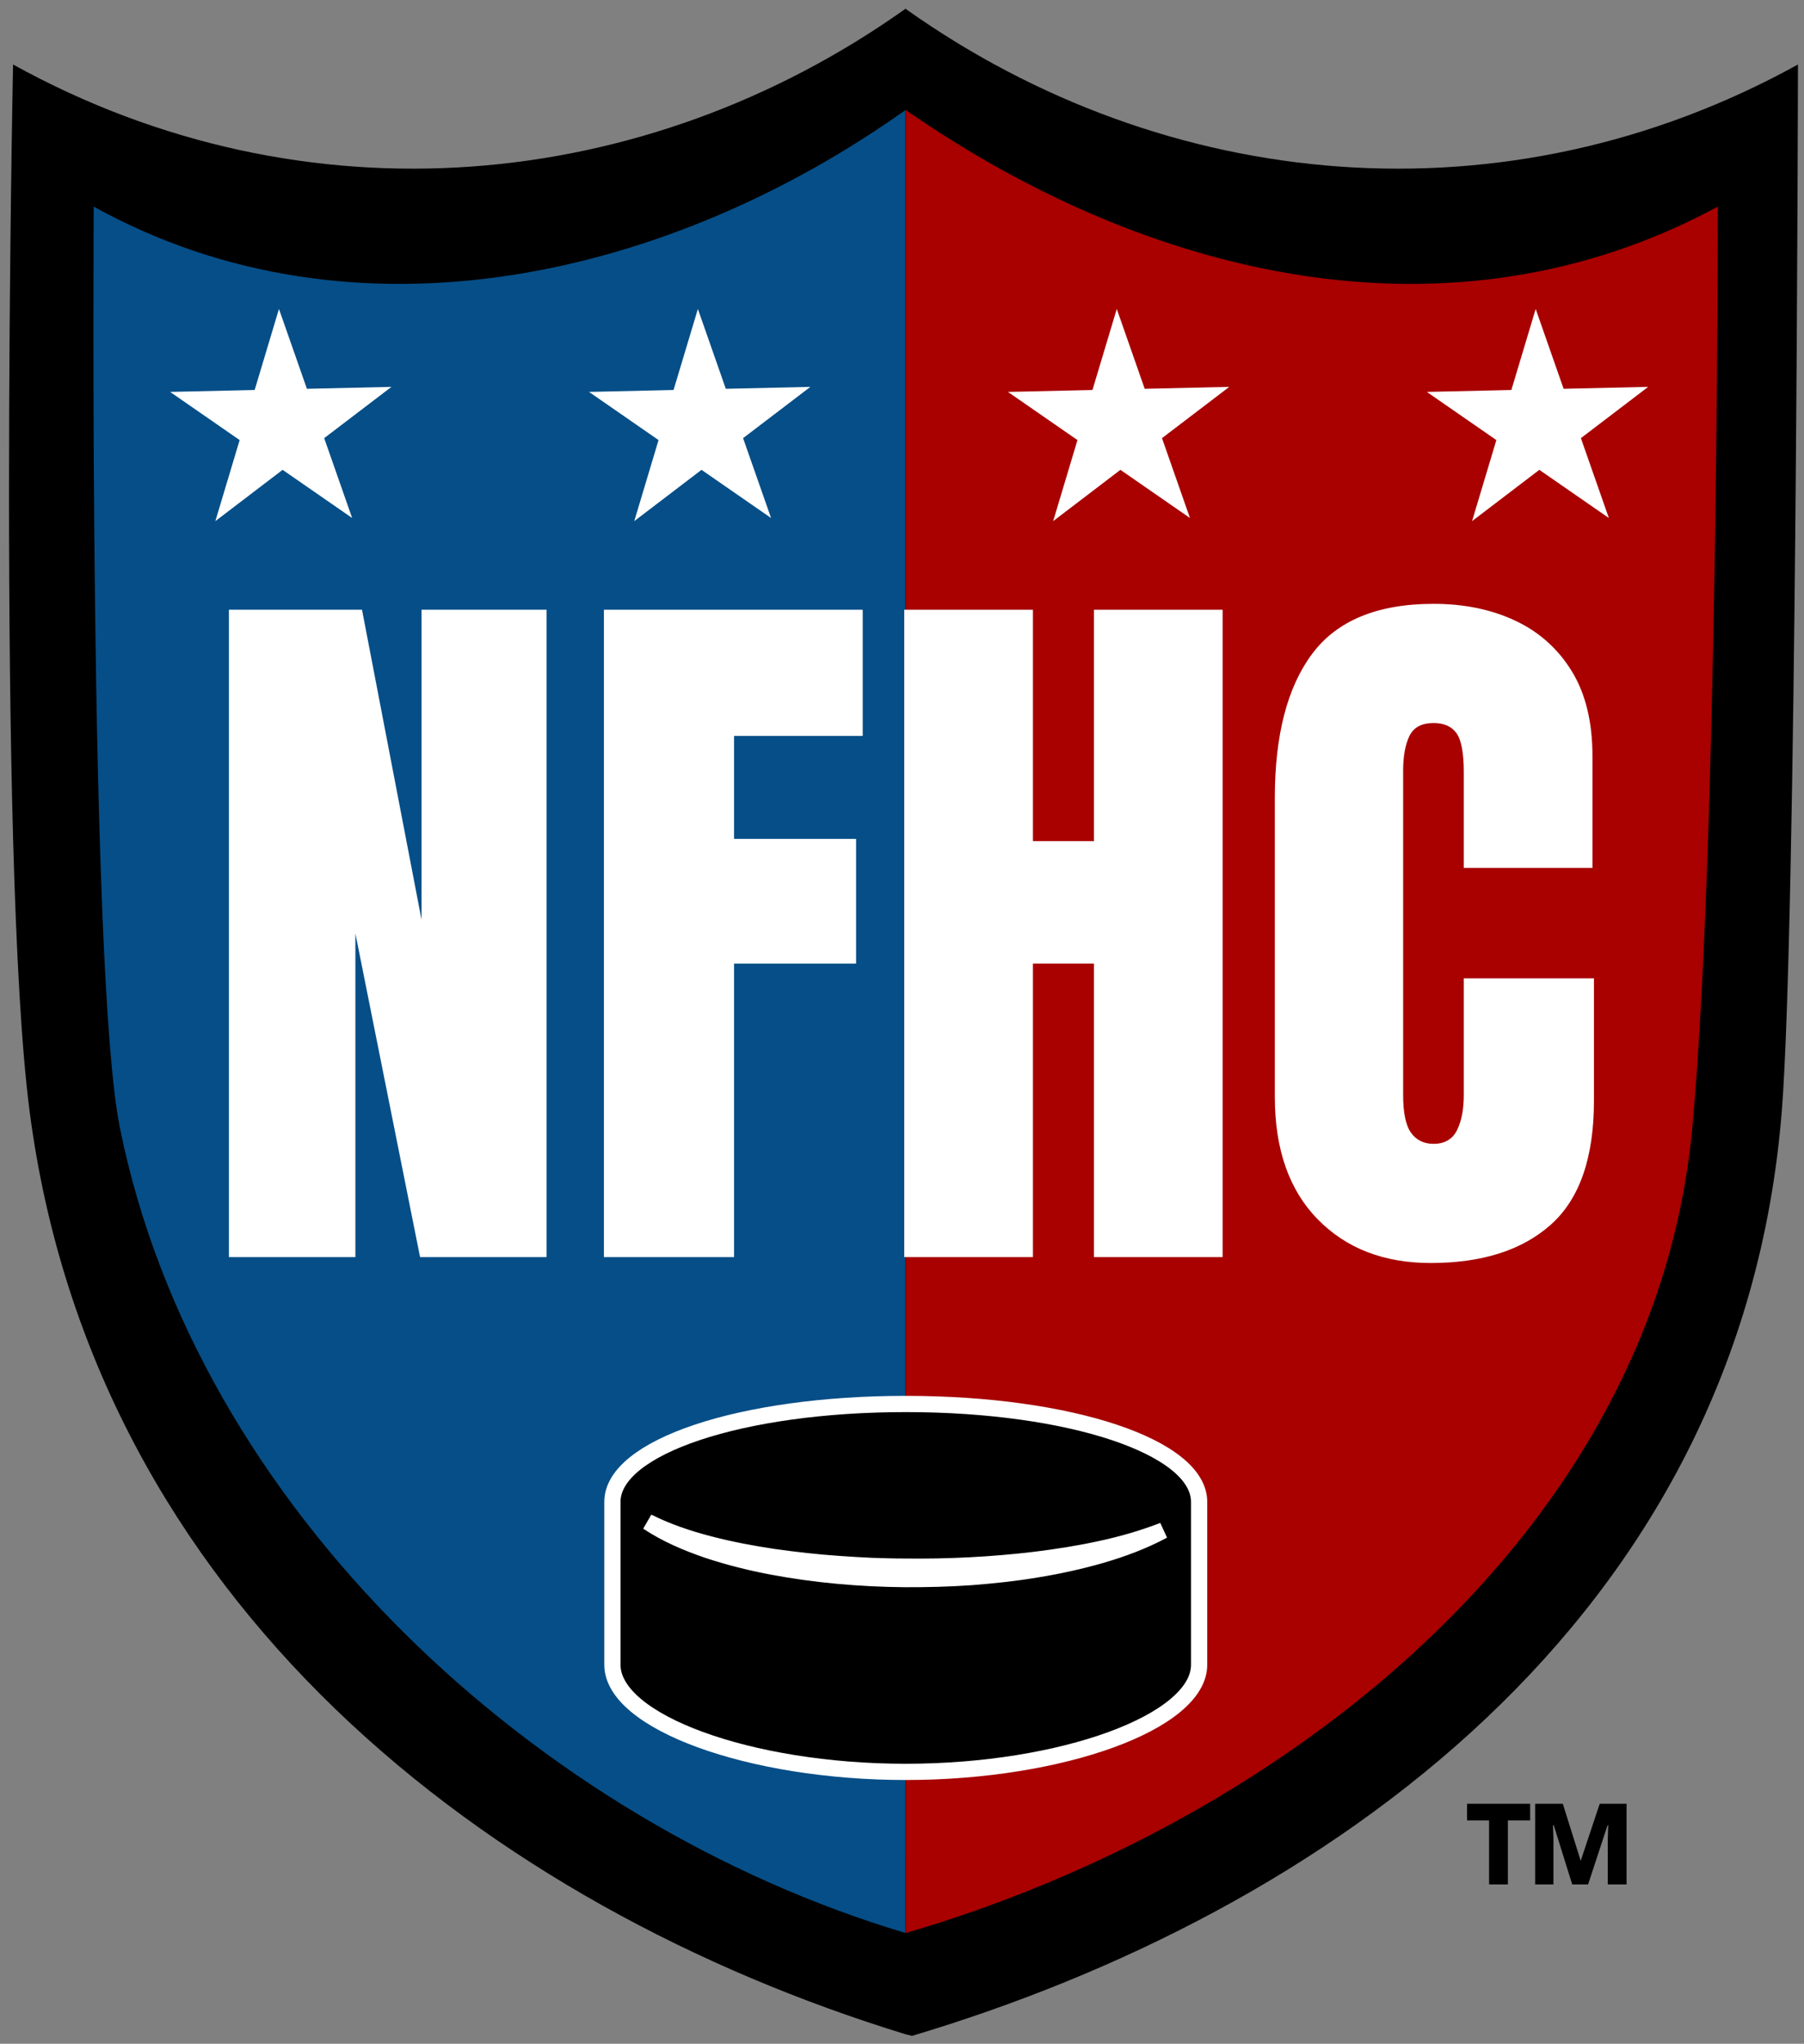 <?xml version="1.0" encoding="UTF-8"?>
<svg width="189px" height="214px" viewBox="0 0 189 214" version="1.1" xmlns="http://www.w3.org/2000/svg" xmlns:xlink="http://www.w3.org/1999/xlink">
    <rect x="0" y="0" width="189" height="214" fill="#808080" stroke="none"/>
    <title>NFHC-logo</title>
    <g id="Page-1" stroke="none" stroke-width="1" fill="none" fill-rule="evenodd">
        <g id="ALL-Logos" transform="translate(-251, -817)">
            <g id="NFHC-logo" transform="translate(251.945, 817.92)">
                <path d="M94.01,0.061 L94.01,0.049 C93.986,0.036 93.961,0.022 93.937,0.009 C93.932,0.007 93.928,0.003 93.923,0 C93.917,0.003 93.911,0.007 93.908,0.009 C93.883,0.022 93.859,0.036 93.833,0.049 L93.833,0.061 C66.66,19.317 31.098,22.775 0.423,5.834 C0.423,5.834 -1.282,88.932 2.152,115.401 C8.842,166.942 50.408,198.744 93.92,212.083 C93.922,212.083 94.602,212.252 94.603,212.252 C137.629,199.42 181.478,168.807 185.73,115.403 C187.275,96.001 187.422,5.834 187.422,5.834 C156.747,22.775 121.183,19.317 94.01,0.061 Z" id="Fill-746" fill="#000000"></path>
                <g id="™" transform="translate(152.755, 187.947)" fill="#000000" fill-rule="nonzero">
                    <path d="M4.277,8.449 L2.309,8.449 L2.309,1.746 L0,1.746 L0,0 L6.609,0 L6.609,1.746 L4.277,1.746 L4.277,8.449 Z M11.016,8.449 L9.082,2.25 L9,2.25 L9.047,3.551 L9.047,8.449 L7.137,8.449 L7.137,0 L10.031,0 L11.906,5.977 L13.898,0 L16.711,0 L16.711,8.449 L14.742,8.449 L14.742,3.668 L14.789,2.25 L14.719,2.25 L12.68,8.449 L11.016,8.449 Z" id="Shape"></path>
                </g>
                <path d="M93.915,10.605 C93.912,10.608 93.908,10.61 93.903,10.613 C93.881,10.625 93.859,10.637 93.837,10.649 L93.837,10.659 C69.405,27.991 36.455,35.964 8.873,20.716 C8.873,20.716 8.346,100.856 11.599,117.083 C19.6,156.98 55.227,189.929 93.915,201.479 C93.915,201.479 93.917,201.479 93.917,186.895 C93.917,186.895 93.915,10.605 93.915,10.605" id="Fill-748" fill="#064E87"></path>
                <path d="M93.951,201.479 C133.557,189.929 172.445,159.481 176.352,117.154 C179.031,88.109 179.024,20.716 179.024,20.716 C150.787,35.964 119.045,27.991 94.031,10.659 L94.031,10.649 C94.009,10.637 93.985,10.625 93.963,10.613 C93.959,10.61 93.954,10.608 93.951,10.605 C93.951,10.605 93.949,10.605 93.949,10.605 L93.949,186.895 L93.949,201.479 C93.949,201.479 93.951,201.479 93.951,201.479" id="Fill-750" fill="#A80100"></path>
                <polygon id="Fill-752" fill="#FFFFFF" points="23.038 130.711 23.038 62.924 36.981 62.924 43.22 95.392 43.22 62.924 56.315 62.924 56.315 130.711 43.065 130.711 36.288 96.818 36.288 130.711"></polygon>
                <polygon id="Fill-754" fill="#FFFFFF" points="62.324 130.711 62.324 62.924 89.439 62.924 89.439 76.135 75.959 76.135 75.959 86.918 88.745 86.918 88.745 99.975 75.959 99.975 75.959 130.711"></polygon>
                <polygon id="Fill-756" fill="#FFFFFF" points="93.791 130.711 93.791 62.924 107.272 62.924 107.272 87.15 113.666 87.15 113.666 62.924 127.147 62.924 127.147 130.711 113.666 130.711 113.666 99.975 107.272 99.975 107.272 130.711"></polygon>
                <path d="M148.946,131.327 C144.041,131.327 140.092,129.801 137.102,126.744 C134.11,123.689 132.615,119.414 132.615,113.919 L132.615,82.643 C132.615,76.07 133.918,71.037 136.524,67.545 C139.13,64.055 143.373,62.307 149.253,62.307 C152.463,62.307 155.321,62.899 157.823,64.079 C160.327,65.26 162.297,67.026 163.736,69.376 C165.174,71.724 165.893,74.685 165.893,78.252 L165.893,89.961 L152.412,89.961 L152.412,79.946 C152.412,77.92 152.155,76.552 151.642,75.844 C151.128,75.139 150.333,74.785 149.253,74.785 C147.995,74.785 147.149,75.243 146.712,76.154 C146.275,77.065 146.057,78.279 146.057,79.793 L146.057,113.725 C146.057,115.601 146.333,116.921 146.885,117.692 C147.438,118.463 148.227,118.848 149.253,118.848 C150.409,118.848 151.224,118.373 151.7,117.423 C152.174,116.474 152.412,115.24 152.412,113.725 L152.412,101.516 L166.048,101.516 L166.048,114.343 C166.048,120.299 164.545,124.621 161.541,127.303 C158.537,129.986 154.338,131.327 148.946,131.327" id="Fill-758" fill="#FFFFFF"></path>
                <polygon id="Fill-760" fill="#FFFFFF" points="35.948 53.319 28.664 48.276 21.617 53.646 24.162 45.159 16.878 40.116 25.735 39.915 28.281 31.429 31.209 39.791 40.067 39.589 33.019 44.957"></polygon>
                <polygon id="Fill-762" fill="#FFFFFF" points="79.836 53.319 72.551 48.276 65.505 53.646 68.049 45.159 60.765 40.116 69.622 39.915 72.169 31.429 75.096 39.791 83.955 39.589 76.906 44.957"></polygon>
                <polygon id="Fill-764" fill="#FFFFFF" points="123.723 53.319 116.438 48.276 109.392 53.646 111.937 45.159 104.652 40.116 113.509 39.915 116.056 31.429 118.983 39.791 127.842 39.589 120.794 44.957"></polygon>
                <polygon id="Fill-766" fill="#FFFFFF" points="167.61 53.319 160.326 48.276 153.279 53.646 155.824 45.159 148.54 40.116 157.397 39.915 159.943 31.429 162.871 39.791 171.729 39.589 164.681 44.957"></polygon>
                <path d="M93.949,146.088 C76.715,146.088 63.215,150.591 63.215,156.342 L63.215,173.395 C63.215,179.37 77.577,184.611 93.949,184.611 C110.322,184.611 124.684,179.37 124.684,173.395 L124.684,156.342 C124.684,150.591 111.184,146.088 93.949,146.088" id="Fill-768" fill="#000000"></path>
                <path d="M93.949,146.088 C76.715,146.088 63.215,150.591 63.215,156.342 L63.215,173.395 C63.215,179.37 77.577,184.611 93.949,184.611 C110.322,184.611 124.684,179.37 124.684,173.395 L124.684,156.342 C124.684,150.591 111.184,146.088 93.949,146.088 Z" id="Stroke-770" stroke="#FFFFFF" stroke-width="1.7"></path>
                <path d="M107.53,162.405 C102.979,162.949 98.392,163.179 93.811,163.119 C92.665,163.121 91.521,163.08 90.375,163.046 C89.231,162.99 88.087,162.932 86.946,162.844 C84.66,162.691 82.383,162.432 80.116,162.113 C77.851,161.776 75.597,161.351 73.378,160.775 C71.162,160.202 68.981,159.467 66.913,158.436 C68.838,159.721 71.002,160.637 73.197,161.39 C75.403,162.119 77.662,162.687 79.946,163.117 C84.512,163.976 89.158,164.379 93.799,164.423 C96.119,164.435 98.442,164.377 100.757,164.217 C103.072,164.037 105.383,163.797 107.673,163.41 C109.964,163.037 112.237,162.541 114.469,161.898 C116.693,161.244 118.884,160.431 120.921,159.335 C118.765,160.17 116.555,160.804 114.311,161.281 C112.07,161.771 109.803,162.123 107.53,162.405" id="Fill-772" fill="#000000"></path>
                <path d="M107.53,162.405 C102.979,162.949 98.392,163.179 93.811,163.119 C92.665,163.121 91.521,163.08 90.375,163.046 C89.231,162.99 88.087,162.932 86.946,162.844 C84.66,162.691 82.383,162.432 80.116,162.113 C77.851,161.776 75.597,161.351 73.378,160.775 C71.162,160.202 68.981,159.467 66.913,158.436 C68.838,159.721 71.002,160.637 73.197,161.39 C75.403,162.119 77.662,162.687 79.946,163.117 C84.512,163.976 89.158,164.379 93.799,164.423 C96.119,164.435 98.442,164.377 100.757,164.217 C103.072,164.037 105.383,163.797 107.673,163.41 C109.964,163.037 112.237,162.541 114.469,161.898 C116.693,161.244 118.884,160.431 120.921,159.335 C118.765,160.17 116.555,160.804 114.311,161.281 C112.07,161.771 109.803,162.123 107.53,162.405 Z" id="Stroke-774" stroke="#FFFFFF" stroke-width="1.7"></path>
            </g>
        </g>
    </g>
</svg>
